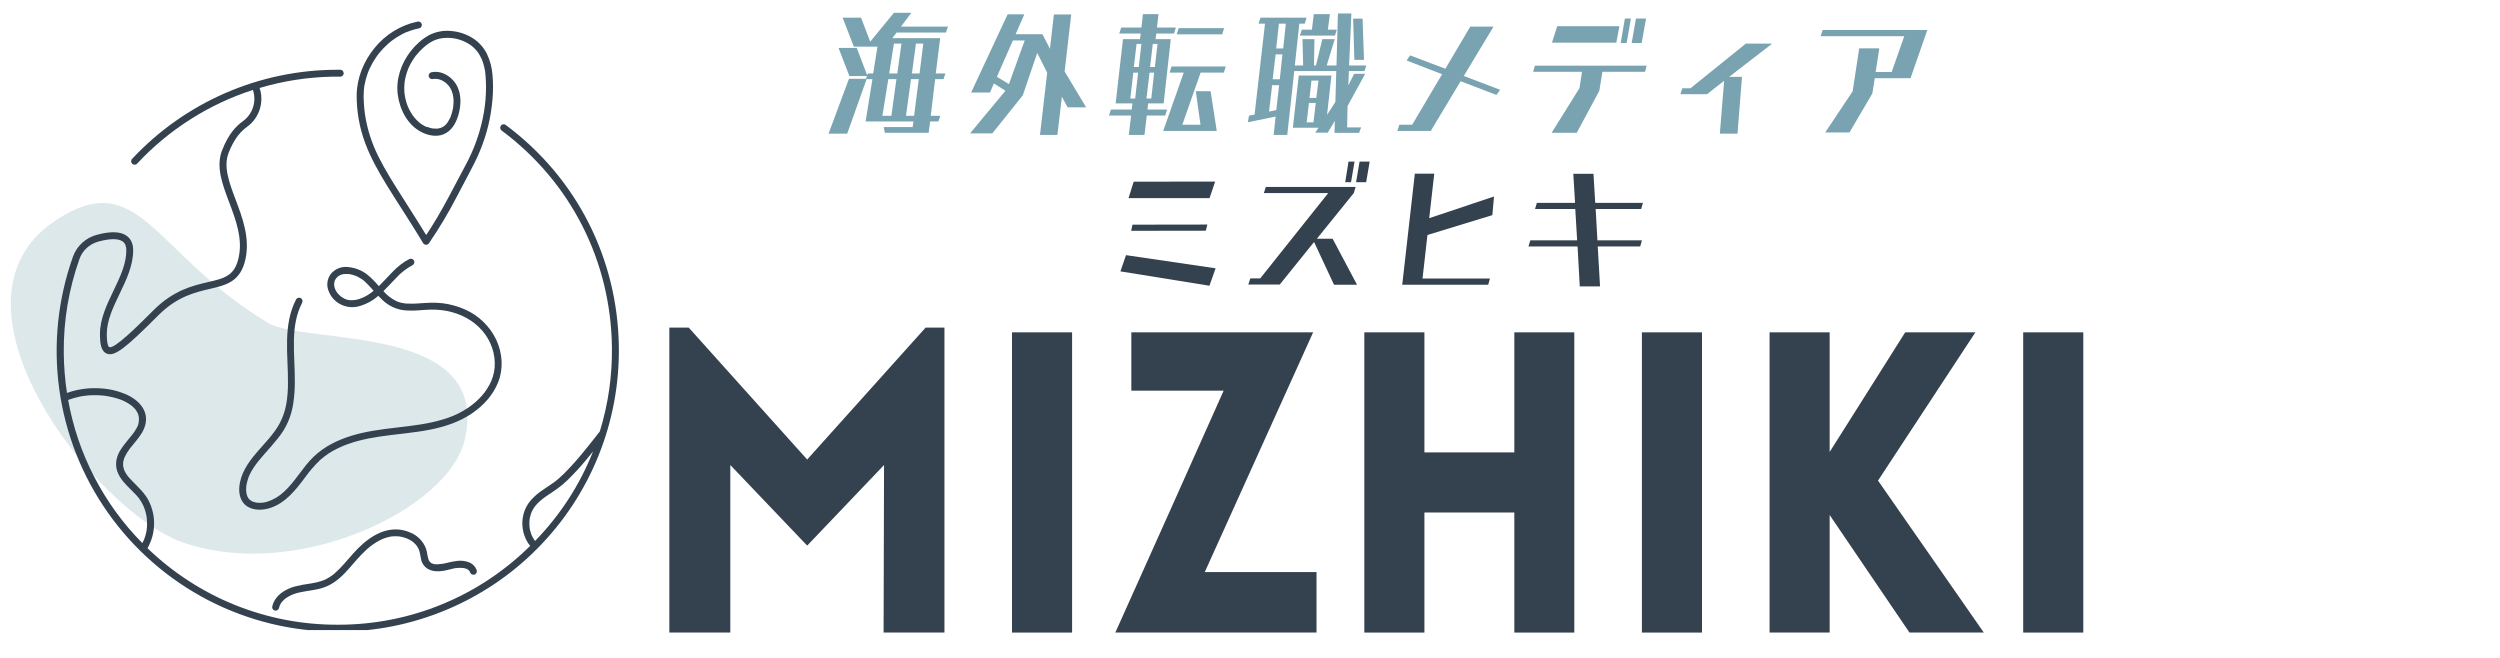 <svg xmlns="http://www.w3.org/2000/svg" xmlns:xlink="http://www.w3.org/1999/xlink" width="475" zoomAndPan="magnify" viewBox="0 0 356.25 93.75" height="125" preserveAspectRatio="xMidYMid meet" version="1.0"><defs><filter x="0%" y="0%" width="100%" height="100%" id="6da435a51b"><feColorMatrix values="0 0 0 0 1 0 0 0 0 1 0 0 0 0 1 0 0 0 1 0" color-interpolation-filters="sRGB"/></filter><g/><clipPath id="73b096a806"><path d="M 0.102 14 L 71 14 L 71 90 L 0.102 90 Z M 0.102 14 " clip-rule="nonzero"/></clipPath><mask id="d3c606a2fd"><g filter="url(#6da435a51b)"><rect x="-35.625" width="427.5" fill="#000000" y="-9.375" height="112.5" fill-opacity="0.25"/></g></mask><clipPath id="197436608c"><path d="M 1 14 L 67 14 L 67 65 L 1 65 Z M 1 14 " clip-rule="nonzero"/></clipPath><clipPath id="05bd5cb365"><path d="M 79.172 53.809 L 11.332 81.59 L -12.762 22.754 L 55.074 -5.027 Z M 79.172 53.809 " clip-rule="nonzero"/></clipPath><clipPath id="05fdac7d24"><path d="M 79.172 53.809 L 11.332 81.59 L -12.762 22.754 L 55.074 -5.027 Z M 79.172 53.809 " clip-rule="nonzero"/></clipPath><clipPath id="3255b18325"><rect x="0" width="71" y="0" height="76"/></clipPath><clipPath id="d9ab77779d"><path d="M 8 9 L 88.238 9 L 88.238 89.781 L 8 89.781 Z M 8 9 " clip-rule="nonzero"/></clipPath><clipPath id="e2f0ba902d"><path d="M 50 3.012 L 71 3.012 L 71 35 L 50 35 Z M 50 3.012 " clip-rule="nonzero"/></clipPath></defs><g fill="#34414e" fill-opacity="1"><g transform="translate(90.6, 90.14)"><g><path d="M 24.422 -24.656 L 41.297 -43.453 L 43.984 -43.453 L 43.984 0 L 35.312 0 L 35.375 -23.875 L 24.422 -12.391 L 13.469 -23.875 L 13.469 0 L 4.781 0 L 4.781 -43.453 L 7.547 -43.453 Z M 24.422 -24.656 "/></g></g></g><g fill="#34414e" fill-opacity="1"><g transform="translate(139.43, 90.14)"><g><path d="M 13.344 0 L 4.781 0 L 4.781 -42.781 L 13.344 -42.781 Z M 13.344 0 "/></g></g></g><g fill="#34414e" fill-opacity="1"><g transform="translate(157.621, 90.14)"><g><path d="M 29.984 0 L 1.312 0 C 3.906 -5.75 6.488 -11.504 9.062 -17.266 C 11.633 -23.023 14.195 -28.758 16.75 -34.469 L 3.594 -34.469 L 3.594 -42.781 L 29.5 -42.781 L 14.062 -8.625 L 29.984 -8.625 Z M 29.984 0 "/></g></g></g><g fill="#34414e" fill-opacity="1"><g transform="translate(189.636, 90.14)"><g><path d="M 34.703 0 L 26.156 0 L 26.156 -17.109 L 13.344 -17.109 L 13.344 0 L 4.781 0 L 4.781 -42.781 L 13.344 -42.781 L 13.344 -25.672 L 26.156 -25.672 L 26.156 -42.781 L 34.703 -42.781 Z M 34.703 0 "/></g></g></g><g fill="#34414e" fill-opacity="1"><g transform="translate(229.19, 90.14)"><g><path d="M 13.344 0 L 4.781 0 L 4.781 -42.781 L 13.344 -42.781 Z M 13.344 0 "/></g></g></g><g fill="#34414e" fill-opacity="1"><g transform="translate(247.382, 90.14)"><g><path d="M 4.781 0 L 4.781 -42.781 L 13.344 -42.781 L 13.344 -25.734 L 24.109 -42.781 L 34.109 -42.781 L 20.234 -21.656 L 35.312 0 L 24.719 0 L 13.344 -16.75 L 13.344 0 Z M 4.781 0 "/></g></g></g><g fill="#34414e" fill-opacity="1"><g transform="translate(283.525, 90.14)"><g><path d="M 13.344 0 L 4.781 0 L 4.781 -42.781 L 13.344 -42.781 Z M 13.344 0 "/></g></g></g><g fill="#34414e" fill-opacity="1"><g transform="translate(156.284, 40.093)"><g><path d="M 16.078 -11.859 L 4.531 -11.859 L 5.266 -14.203 L 16.875 -14.219 Z M 15.547 -7.219 L 4.906 -7.203 L 5.094 -8.078 L 15.766 -8.094 Z M 16.062 0.625 L 3.375 -1.422 L 4.172 -3.734 L 16.938 -1.859 Z M 16.062 0.625 "/></g></g></g><g fill="#34414e" fill-opacity="1"><g transform="translate(176.223, 40.093)"><g><path d="M 18.453 -14.125 L 17.016 -14.125 L 17.516 -17.062 L 18.953 -17.062 Z M 16.297 -14.125 L 15.469 -14.125 L 15.938 -17.062 L 16.797 -17.062 Z M 17.156 0.484 L 13.875 0.484 L 11.031 -5.609 L 6.141 0.453 L 1.656 0.453 L 1.953 -0.422 L 3.359 -0.422 L 13.047 -12.578 L 3.875 -12.578 L 4.156 -13.453 L 16.953 -13.453 L 16.688 -12.578 L 11.438 -6.078 L 13.672 -6.078 Z M 17.156 0.484 "/></g></g></g><g fill="#34414e" fill-opacity="1"><g transform="translate(196.162, 40.093)"><g><path d="M 15.906 0.484 L 3.656 0.484 L 5.453 -15.344 L 8.219 -15.344 L 7.5 -9 L 16.734 -12.094 L 16.5 -9.438 L 7.25 -6.609 L 6.547 -0.406 L 16.156 -0.406 Z M 15.906 0.484 "/></g></g></g><g fill="#34414e" fill-opacity="1"><g transform="translate(216.101, 40.093)"><g><path d="M 17.625 -4.969 L 11.578 -4.969 L 11.906 0.719 L 9.016 0.719 L 8.703 -4.969 L 1.703 -4.969 L 1.969 -5.844 L 8.641 -5.844 L 8.375 -10.312 L 2.641 -10.312 L 2.906 -11.188 L 8.344 -11.188 L 8.094 -15.328 L 10.969 -15.328 L 11.219 -11.188 L 18.016 -11.188 L 17.766 -10.312 L 11.281 -10.312 L 11.531 -5.844 L 17.875 -5.844 Z M 17.625 -4.969 "/></g></g></g><g fill="#79a3b1" fill-opacity="1"><g transform="translate(116.71, 18.201)"><g><path d="M 15.625 0.719 L 9.375 0.719 L 9.219 -0.094 L 13.344 -0.094 L 13.453 -0.891 L 6.641 -0.891 L 7.609 -6.922 L 6.781 -6.922 L 4.016 0.844 L 1.359 0.844 L 4.266 -6.969 L 6.688 -6.969 L 6.828 -7.359 L 4.328 -7.359 L 2.781 -11.375 L 5.375 -11.375 L 6.859 -7.484 L 6.938 -7.734 L 7.719 -7.734 L 8.328 -11.547 L 4.969 -11.547 L 3.359 -15.688 L 5.984 -15.688 L 7.297 -12.266 L 10.672 -16.375 L 13.156 -16.375 L 11.672 -14.406 L 18.375 -14.406 L 18.094 -13.562 L 11.047 -13.562 L 10.453 -12.766 L 17.266 -12.766 L 16.641 -7.734 L 18.016 -7.734 L 17.734 -6.922 L 16.547 -6.922 L 15.922 -1.703 L 17.281 -1.703 L 17.016 -0.891 L 15.828 -0.891 Z M 14.328 -7.734 L 14.859 -11.984 L 13.812 -11.984 L 13.234 -7.734 Z M 11.156 -7.734 L 11.75 -11.984 L 10.672 -11.984 L 10 -7.734 Z M 13.547 -1.703 L 14.219 -6.922 L 13.109 -6.922 L 12.391 -1.703 Z M 10.312 -1.703 L 11.031 -6.922 L 9.875 -6.922 L 9.031 -1.703 Z M 10.312 -1.703 "/></g></g></g><g fill="#79a3b1" fill-opacity="1"><g transform="translate(136.649, 18.201)"><g><path d="M 18.125 -2.906 L 15.484 -2.906 L 14.672 -4.422 L 14.031 1.031 L 11.547 1.031 L 12.578 -7.844 L 11.156 -10.656 L 9.094 -4.609 L 4.75 0.812 L 1.578 0.812 L 6.625 -5.266 L 4.984 -6.312 L 4.422 -5.016 L 1.734 -5.016 L 6.938 -16.156 L 9.312 -16.156 L 8.078 -13.328 L 11.906 -13.328 L 11.906 -13.312 L 12.969 -11.25 L 13.531 -16.141 L 16 -16.141 L 15.062 -8.016 Z M 7.125 -6.219 L 9.375 -12.438 L 7.688 -12.438 L 5.406 -7.25 Z M 7.125 -6.219 "/></g></g></g><g fill="#79a3b1" fill-opacity="1"><g transform="translate(156.588, 18.201)"><g><path d="M 17.578 -13.312 L 11.094 -13.312 L 11.375 -14.188 L 17.844 -14.188 Z M 16.797 0.453 L 9.172 0.453 L 12.094 -7.859 L 10.078 -7.859 L 10.359 -8.734 L 18.078 -8.734 L 17.812 -7.859 L 14.5 -7.859 L 11.891 -0.422 L 14.484 -0.422 L 13.812 -5.203 L 15.922 -5.203 Z M 9.453 -1.734 L 6.828 -1.734 L 6.5 1.031 L 4.266 1.031 L 4.594 -1.734 L 1.438 -1.734 L 1.719 -2.594 L 4.688 -2.594 L 4.781 -3.469 L 2.391 -3.469 L 3.438 -12.625 L 5.859 -12.625 L 5.969 -13.422 L 2.906 -13.422 L 3.188 -14.281 L 6.062 -14.281 L 6.281 -16.188 L 8.5 -16.188 L 8.281 -14.281 L 10.969 -14.281 L 10.719 -13.422 L 8.188 -13.422 L 8.078 -12.625 L 10.25 -12.625 L 9.234 -3.469 L 7.031 -3.469 L 6.922 -2.594 L 9.719 -2.594 Z M 7.984 -8.656 L 8.359 -11.938 L 7.688 -11.938 L 7.297 -8.656 Z M 5.688 -8.656 L 6.062 -11.938 L 5.375 -11.938 L 4.984 -8.656 Z M 7.469 -4.156 L 7.875 -7.844 L 7.219 -7.844 L 6.781 -4.156 Z M 5.172 -4.156 L 5.594 -7.844 L 4.906 -7.844 L 4.484 -4.156 Z M 5.172 -4.156 "/></g></g></g><g fill="#79a3b1" fill-opacity="1"><g transform="translate(176.527, 18.201)"><g><path d="M 17.844 -9.672 L 16.469 -9.672 L 16.297 -15.547 L 17.641 -15.547 Z M 13.703 -13.125 L 8.703 -13.125 L 8.984 -13.969 L 10.422 -13.969 L 10.688 -16.188 L 12.984 -16.188 L 12.688 -13.969 L 13.969 -13.969 Z M 17.141 0.734 L 13.641 0.734 L 13.688 -0.984 L 12.672 0.703 L 10.891 0.703 L 11.359 0 L 7.703 0 L 8.547 -7.438 L 13.203 -7.438 L 12.578 -1.828 L 13.766 -3.672 L 13.891 -8.078 L 7.906 -8.078 L 6.906 1.031 L 4.969 1.031 L 5.25 -1.594 L 1.297 -0.781 L 1.453 -1.719 L 2.25 -1.875 L 3.734 -14.828 L 2.812 -14.828 L 3.094 -15.688 L 9.656 -15.688 L 9.391 -14.828 L 8.625 -14.828 L 7.984 -8.875 L 9.172 -8.875 L 9.078 -12.625 L 10.781 -12.625 L 10.719 -8.875 L 11 -8.875 L 11.906 -12.625 L 13.672 -12.625 L 12.531 -8.875 L 13.922 -8.875 L 14.125 -16.281 L 16.047 -16.281 L 15.719 -8.875 L 18.172 -8.875 L 17.922 -8.078 L 15.688 -8.078 L 15.609 -6.031 L 16.438 -7.688 L 18.016 -7.688 L 15.5 -3.094 L 15.438 -0.047 L 17.438 -0.047 Z M 6.328 -11.297 L 6.703 -14.828 L 5.719 -14.828 L 5.328 -11.297 Z M 11.047 -4.25 L 11.359 -6.719 L 10.359 -6.719 L 10.078 -4.25 Z M 5.844 -6.906 L 6.219 -10.453 L 5.25 -10.453 L 4.828 -6.906 Z M 10.641 -0.766 L 10.969 -3.531 L 10 -3.531 L 9.672 -0.766 Z M 5.344 -2.516 L 5.75 -6.062 L 4.75 -6.062 L 4.312 -2.297 Z M 5.344 -2.516 "/></g></g></g><g fill="#79a3b1" fill-opacity="1"><g transform="translate(196.466, 18.201)"><g><path d="M 16.781 -4.672 L 11.672 -6.625 L 7.422 0.453 L 2.656 0.453 L 2.938 -0.422 L 4.766 -0.422 L 9.031 -7.625 L 3.984 -9.578 L 4.469 -10.312 L 9.5 -8.406 L 13.047 -14.406 L 16.359 -14.406 L 12.125 -7.375 L 17.297 -5.406 Z M 16.781 -4.672 "/></g></g></g><g fill="#79a3b1" fill-opacity="1"><g transform="translate(216.405, 18.201)"><g><path d="M 17.531 -12.078 L 16.109 -12.078 L 16.719 -15.562 L 18.156 -15.562 Z M 15.391 -12.078 L 14.547 -12.078 L 15.141 -15.562 L 16 -15.562 Z M 13.922 -12.125 L 4.75 -12.125 L 5.5 -14.469 L 14.359 -14.469 Z M 18.016 -7.969 L 11.938 -7.969 L 11.5 -5.266 L 8.281 0.719 L 4.703 0.719 L 8.672 -5.641 L 9.031 -7.969 L 2.062 -7.969 L 2.328 -8.844 L 18.234 -8.844 Z M 18.016 -7.969 "/></g></g></g><g fill="#79a3b1" fill-opacity="1"><g transform="translate(236.344, 18.201)"><g><path d="M 11.25 0.844 L 8.734 0.844 L 9.344 -6.688 L 6.906 -4.781 C 6.27 -4.781 5.633 -4.781 5 -4.781 C 4.363 -4.781 3.734 -4.781 3.109 -4.781 L 3.391 -5.625 L 4.547 -5.625 L 12.438 -11.984 L 16.188 -11.984 L 10.062 -7.25 L 11.891 -7.25 Z M 11.25 0.844 "/></g></g></g><g fill="#79a3b1" fill-opacity="1"><g transform="translate(256.282, 18.201)"><g><path d="M 7.266 0.672 L 3.812 0.672 L 7.719 -5.188 L 8.656 -11.312 L 11.516 -11.312 L 11 -7.938 L 13.281 -7.938 L 15.078 -13.047 L 3.156 -13.047 L 3.438 -13.922 L 18.359 -13.922 L 15.969 -7.062 C 15.113 -7.062 14.266 -7.062 13.422 -7.062 C 12.578 -7.062 11.727 -7.062 10.875 -7.062 L 10.531 -4.891 Z M 7.266 0.672 "/></g></g></g><g clip-path="url(#73b096a806)"><g mask="url(#d3c606a2fd)"><g transform="matrix(1, 0, 0, 1, 0, 14)"><g clip-path="url(#3255b18325)"><g clip-path="url(#197436608c)"><g clip-path="url(#05bd5cb365)"><g clip-path="url(#05fdac7d24)"><path fill="#79a3b1" d="M 25.836 63.211 C 13.492 58.746 -9.73 29.047 7.938 17.402 C 19.887 9.52 21.785 22.129 38.16 31.992 C 43.586 35.254 70.133 31.859 66.223 48.676 C 63.906 58.641 41.98 69.039 25.836 63.211 Z M 25.836 63.211 " fill-opacity="1" fill-rule="nonzero"/></g></g></g></g></g></g></g><g clip-path="url(#d9ab77779d)"><path fill="#34414e" d="M 72.078 17.816 C 71.969 17.73 71.848 17.695 71.707 17.715 C 71.57 17.73 71.461 17.797 71.379 17.906 C 71.293 18.02 71.266 18.145 71.285 18.281 C 71.309 18.418 71.375 18.527 71.488 18.605 C 81.328 25.922 87.051 37.176 87.199 49.488 C 87.25 53.57 86.676 57.566 85.477 61.473 C 84.723 62.438 83.969 63.402 83.188 64.352 C 82.309 65.441 81.375 66.484 80.387 67.477 C 80.164 67.695 79.934 67.91 79.703 68.113 C 79.59 68.215 79.477 68.312 79.359 68.406 L 79.199 68.539 L 79.129 68.594 C 79.184 68.551 79.113 68.594 79.102 68.613 C 78.535 69.043 77.93 69.41 77.352 69.816 C 76.715 70.234 76.145 70.723 75.641 71.289 C 75.148 71.855 74.805 72.5 74.609 73.227 C 74.422 73.922 74.383 74.629 74.488 75.344 C 74.594 76.062 74.84 76.727 75.219 77.34 C 75.32 77.492 75.434 77.641 75.551 77.785 C 73.75 79.57 71.793 81.16 69.68 82.562 C 67.57 83.965 65.34 85.145 62.996 86.109 C 60.652 87.074 58.234 87.801 55.75 88.289 C 53.262 88.781 50.75 89.023 48.215 89.023 L 48.148 89.023 C 45.645 89.031 43.16 88.801 40.699 88.332 C 38.238 87.859 35.844 87.156 33.52 86.223 C 31.191 85.289 28.977 84.137 26.875 82.773 C 24.773 81.41 22.82 79.859 21.016 78.117 C 21.312 77.602 21.539 77.059 21.699 76.484 C 21.859 75.91 21.945 75.324 21.957 74.73 C 21.969 74.137 21.91 73.547 21.773 72.969 C 21.637 72.387 21.434 71.832 21.16 71.305 C 20.613 70.258 19.75 69.473 18.934 68.645 C 18.73 68.441 18.547 68.238 18.367 68.035 L 18.242 67.883 L 18.23 67.871 C 18.211 67.852 18.195 67.824 18.18 67.801 C 18.098 67.695 18.023 67.586 17.953 67.473 C 17.887 67.367 17.828 67.258 17.773 67.145 L 17.73 67.051 C 17.703 66.988 17.684 66.922 17.66 66.859 C 17.621 66.738 17.59 66.617 17.566 66.496 C 17.566 66.473 17.555 66.438 17.555 66.41 L 17.555 66.387 C 17.555 66.32 17.555 66.254 17.543 66.184 C 17.543 66.078 17.543 65.98 17.555 65.867 C 17.555 65.867 17.555 65.879 17.555 65.883 C 17.562 65.855 17.566 65.828 17.57 65.797 C 17.57 65.742 17.59 65.688 17.605 65.633 C 17.629 65.531 17.656 65.434 17.691 65.332 C 17.711 65.281 17.73 65.23 17.75 65.176 L 17.781 65.105 C 17.973 64.695 18.211 64.309 18.488 63.945 C 18.508 63.922 18.527 63.898 18.543 63.875 L 18.641 63.75 L 18.879 63.461 C 19.027 63.273 19.18 63.094 19.328 62.91 C 19.648 62.527 19.941 62.129 20.207 61.707 C 20.727 60.84 20.992 59.809 20.672 58.82 C 20.289 57.66 19.281 56.828 18.215 56.312 C 16.949 55.727 15.617 55.402 14.227 55.336 C 12.809 55.25 11.422 55.41 10.066 55.82 C 9.887 55.871 9.715 55.93 9.543 55.992 C 9.254 54.086 9.102 52.168 9.086 50.242 C 9.047 45.656 9.797 41.207 11.328 36.887 C 11.547 36.281 11.895 35.766 12.367 35.332 C 12.844 34.898 13.391 34.598 14.008 34.43 C 15.664 33.969 16.906 33.965 17.508 34.43 C 17.84 34.68 18 35.094 18 35.684 C 18 37.617 17.113 39.473 16.168 41.438 C 15.223 43.402 14.242 45.457 14.242 47.617 C 14.242 48.789 14.355 50.039 15.203 50.387 C 16.363 50.867 17.984 49.512 22.586 44.91 C 25.25 42.246 27.824 41.652 29.895 41.168 C 32.258 40.617 34.301 40.148 34.992 36.863 C 35.621 33.883 34.543 31.016 33.59 28.484 C 32.668 26.043 31.801 23.746 32.582 21.766 C 33.445 19.582 34.395 18.672 35.211 18.066 C 35.633 17.762 36 17.398 36.309 16.973 C 36.613 16.551 36.848 16.09 37.008 15.594 C 37.168 15.094 37.246 14.586 37.246 14.062 C 37.242 13.539 37.16 13.031 36.992 12.535 C 40.352 11.539 43.777 11.004 47.281 10.926 L 47.293 10.926 C 47.699 10.926 48.086 10.914 48.484 10.926 C 48.621 10.926 48.734 10.879 48.832 10.781 C 48.93 10.688 48.977 10.57 48.977 10.434 C 48.977 10.297 48.93 10.184 48.832 10.086 C 48.734 9.988 48.621 9.941 48.484 9.941 L 48.047 9.941 C 45.309 9.941 42.594 10.223 39.914 10.781 C 37.23 11.34 34.633 12.164 32.117 13.258 C 29.605 14.352 27.23 15.688 24.988 17.266 C 22.75 18.848 20.695 20.637 18.824 22.641 C 18.73 22.738 18.684 22.855 18.688 22.992 C 18.691 23.133 18.742 23.246 18.844 23.34 C 18.945 23.434 19.062 23.477 19.199 23.473 C 19.34 23.465 19.453 23.414 19.547 23.312 C 21.805 20.891 24.328 18.789 27.125 17.012 C 29.918 15.234 32.887 13.836 36.039 12.816 C 36.172 13.215 36.242 13.621 36.246 14.043 C 36.25 14.465 36.188 14.875 36.059 15.277 C 35.934 15.676 35.742 16.047 35.496 16.387 C 35.25 16.73 34.953 17.023 34.613 17.27 C 33.688 17.953 32.609 18.98 31.656 21.395 C 30.734 23.727 31.668 26.203 32.656 28.824 C 33.605 31.344 34.59 33.949 34.02 36.648 C 33.457 39.312 32.027 39.645 29.66 40.195 C 27.469 40.707 24.742 41.34 21.879 44.203 C 19.66 46.418 16.312 49.766 15.57 49.465 C 15.508 49.441 15.219 49.238 15.219 47.605 C 15.219 45.672 16.105 43.816 17.051 41.852 C 17.996 39.887 18.977 37.832 18.977 35.672 C 18.977 34.766 18.68 34.078 18.094 33.637 C 17.219 32.969 15.75 32.918 13.734 33.48 C 12.961 33.695 12.281 34.074 11.691 34.617 C 11.105 35.16 10.676 35.812 10.402 36.562 C 10.133 37.316 9.887 38.074 9.664 38.844 C 9.441 39.609 9.242 40.383 9.066 41.16 C 8.887 41.938 8.734 42.723 8.605 43.508 C 8.477 44.297 8.367 45.086 8.285 45.883 C 8.203 46.676 8.145 47.473 8.109 48.27 C 8.074 49.066 8.062 49.863 8.078 50.664 C 8.09 51.461 8.125 52.258 8.188 53.055 C 8.25 53.852 8.332 54.645 8.441 55.434 C 8.547 56.227 8.68 57.012 8.836 57.797 C 8.992 58.578 9.168 59.355 9.371 60.129 C 9.574 60.902 9.797 61.668 10.047 62.426 C 10.293 63.188 10.562 63.938 10.855 64.68 C 11.148 65.422 11.465 66.156 11.801 66.879 C 12.137 67.602 12.496 68.316 12.875 69.02 C 13.254 69.723 13.652 70.41 14.074 71.09 C 14.496 71.77 14.938 72.434 15.398 73.086 C 15.855 73.738 16.336 74.375 16.836 75 C 17.336 75.625 17.852 76.23 18.387 76.824 C 18.922 77.414 19.473 77.992 20.043 78.551 C 20.613 79.109 21.199 79.652 21.801 80.176 C 22.402 80.699 23.02 81.207 23.652 81.695 C 24.285 82.18 24.934 82.648 25.594 83.098 C 26.254 83.547 26.926 83.977 27.613 84.383 C 28.297 84.793 28.996 85.18 29.703 85.547 C 30.414 85.91 31.133 86.258 31.863 86.582 C 32.594 86.902 33.332 87.203 34.082 87.484 C 34.828 87.762 35.586 88.02 36.348 88.254 C 37.109 88.488 37.879 88.699 38.656 88.887 C 39.434 89.074 40.215 89.238 41 89.379 C 41.785 89.52 42.574 89.637 43.367 89.73 C 44.16 89.824 44.953 89.895 45.754 89.941 C 46.551 89.988 47.348 90.008 48.145 90.008 L 48.215 90.008 C 49.535 90.004 50.852 89.938 52.168 89.805 C 53.48 89.672 54.785 89.477 56.078 89.215 C 57.371 88.953 58.648 88.629 59.914 88.238 C 61.176 87.852 62.414 87.402 63.633 86.891 C 64.848 86.383 66.039 85.812 67.199 85.184 C 68.359 84.555 69.488 83.871 70.582 83.133 C 71.676 82.395 72.73 81.602 73.746 80.758 C 74.762 79.914 75.73 79.02 76.656 78.082 C 77.586 77.141 78.465 76.156 79.293 75.129 C 80.121 74.105 80.898 73.039 81.625 71.934 C 82.348 70.832 83.016 69.695 83.629 68.523 C 84.242 67.355 84.793 66.156 85.285 64.934 C 85.781 63.707 86.211 62.461 86.582 61.195 C 86.953 59.93 87.258 58.645 87.504 57.348 C 87.746 56.051 87.926 54.742 88.039 53.43 C 88.152 52.113 88.203 50.797 88.188 49.477 C 88.035 36.855 82.164 25.316 72.078 17.816 Z M 9.711 56.992 C 10.234 56.797 10.766 56.645 11.312 56.527 C 11.473 56.496 11.637 56.465 11.801 56.438 L 12.055 56.402 L 12.07 56.402 L 12.25 56.379 C 12.578 56.344 12.906 56.32 13.238 56.312 C 13.57 56.305 13.93 56.312 14.277 56.336 C 14.441 56.348 14.602 56.359 14.77 56.379 L 14.961 56.402 L 15.039 56.414 L 15.172 56.434 C 15.836 56.535 16.484 56.699 17.121 56.922 L 17.324 57 L 17.422 57.039 C 17.559 57.094 17.691 57.156 17.82 57.223 C 18.066 57.348 18.301 57.488 18.527 57.645 C 18.582 57.68 18.641 57.719 18.691 57.762 L 18.777 57.832 C 18.891 57.922 18.996 58.023 19.098 58.125 C 19.184 58.207 19.262 58.293 19.336 58.387 C 19.324 58.371 19.316 58.363 19.336 58.406 L 19.395 58.492 C 19.434 58.551 19.473 58.609 19.508 58.668 C 19.547 58.727 19.578 58.789 19.609 58.852 C 19.621 58.871 19.629 58.895 19.641 58.914 C 19.641 58.922 19.641 58.926 19.641 58.934 C 19.699 59.055 19.742 59.188 19.758 59.324 C 19.777 59.375 19.785 59.43 19.793 59.484 L 19.793 59.512 C 19.793 59.539 19.793 59.566 19.793 59.59 C 19.801 59.703 19.801 59.812 19.793 59.922 C 19.793 59.969 19.754 60.156 19.793 59.988 C 19.781 60.035 19.777 60.082 19.766 60.125 C 19.754 60.238 19.734 60.344 19.711 60.453 C 19.68 60.543 19.648 60.629 19.613 60.715 L 19.582 60.781 L 19.508 60.938 C 19.402 61.137 19.285 61.328 19.16 61.512 C 19.098 61.602 19.039 61.688 18.977 61.773 C 18.941 61.816 18.91 61.863 18.875 61.906 C 18.855 61.926 18.84 61.953 18.816 61.977 C 18.531 62.344 18.23 62.695 17.938 63.059 C 17.355 63.789 16.766 64.594 16.602 65.531 C 16.496 66.078 16.531 66.617 16.703 67.145 C 16.906 67.695 17.195 68.191 17.578 68.633 C 17.934 69.051 18.312 69.453 18.711 69.832 C 18.914 70.035 19.105 70.223 19.293 70.422 C 19.383 70.516 19.469 70.609 19.551 70.707 L 19.691 70.871 L 19.738 70.93 L 19.77 70.973 C 19.941 71.199 20.094 71.438 20.23 71.684 C 20.293 71.797 20.352 71.918 20.41 72.035 C 20.438 72.098 20.469 72.16 20.492 72.223 L 20.551 72.363 C 20.648 72.629 20.73 72.898 20.797 73.176 C 20.824 73.305 20.852 73.434 20.875 73.566 C 20.875 73.629 20.902 73.695 20.906 73.77 C 20.906 73.82 20.918 73.867 20.922 73.918 C 20.949 74.195 20.961 74.473 20.957 74.75 C 20.957 74.887 20.945 75.027 20.934 75.156 C 20.934 75.23 20.918 75.305 20.91 75.383 C 20.91 75.383 20.91 75.434 20.91 75.449 C 20.91 75.465 20.91 75.492 20.902 75.512 C 20.859 75.789 20.797 76.059 20.719 76.328 C 20.68 76.461 20.637 76.59 20.59 76.719 L 20.512 76.922 L 20.457 77.047 C 20.398 77.164 20.344 77.277 20.281 77.387 C 17.527 74.602 15.25 71.469 13.449 67.992 C 11.645 64.516 10.398 60.848 9.711 56.992 Z M 75.457 73.977 Z M 75.734 76.203 L 75.75 76.238 C 75.742 76.227 75.738 76.215 75.734 76.199 Z M 76.25 77.09 L 76.184 77 C 76.137 76.934 76.09 76.867 76.047 76.797 C 75.961 76.66 75.883 76.516 75.812 76.371 L 75.758 76.254 C 75.727 76.172 75.695 76.09 75.664 76.008 C 75.613 75.855 75.57 75.699 75.531 75.543 C 75.516 75.469 75.5 75.395 75.488 75.324 C 75.488 75.281 75.473 75.238 75.465 75.195 C 75.461 75.152 75.465 75.164 75.465 75.156 C 75.449 74.996 75.438 74.836 75.434 74.672 C 75.43 74.508 75.434 74.348 75.449 74.188 C 75.449 74.145 75.449 74.098 75.465 74.055 L 75.465 74.039 C 75.488 73.953 75.504 73.867 75.508 73.781 C 75.539 73.621 75.582 73.465 75.629 73.312 C 75.648 73.242 75.676 73.172 75.699 73.109 C 75.727 73.043 75.734 73.027 75.746 72.984 C 75.762 72.945 75.734 73.016 75.734 73.016 C 75.742 72.992 75.75 72.969 75.762 72.949 C 75.832 72.801 75.906 72.656 75.988 72.52 C 76.027 72.449 76.074 72.379 76.117 72.316 L 76.188 72.219 L 76.234 72.152 C 76.453 71.875 76.695 71.625 76.957 71.395 C 77.09 71.277 77.227 71.168 77.363 71.059 L 77.395 71.035 L 77.508 70.949 L 77.723 70.793 C 78.305 70.387 78.91 70.004 79.488 69.586 C 79.98 69.223 80.445 68.828 80.887 68.402 C 81.855 67.461 82.77 66.461 83.625 65.414 C 83.926 65.055 84.219 64.691 84.512 64.328 C 82.602 69.129 79.848 73.379 76.25 77.086 Z M 76.25 77.09 " fill-opacity="1" fill-rule="nonzero"/></g><path fill="#34414e" d="M 46.75 41.254 C 47.043 42.16 47.602 42.848 48.434 43.32 C 49.371 43.816 50.348 43.906 51.363 43.582 C 52.312 43.293 53.16 42.816 53.906 42.156 C 54.074 42.336 54.246 42.512 54.426 42.676 C 55.18 43.418 56.07 43.906 57.102 44.137 C 58.234 44.359 59.383 44.242 60.523 44.164 C 61.555 44.074 62.582 44.117 63.602 44.293 C 65.574 44.668 67.41 45.594 68.727 47.125 C 69.355 47.848 69.824 48.668 70.133 49.578 C 70.438 50.488 70.559 51.426 70.488 52.383 C 70.449 52.82 70.363 53.25 70.23 53.672 C 70.109 54.082 69.945 54.473 69.738 54.848 C 69.316 55.637 68.777 56.34 68.125 56.953 C 67.469 57.59 66.738 58.133 65.941 58.582 C 65.09 59.066 64.195 59.449 63.258 59.73 C 61.047 60.418 58.738 60.668 56.445 60.938 C 54.297 61.188 52.145 61.461 50.07 62.098 C 48.094 62.707 46.191 63.641 44.691 65.086 C 43.125 66.59 42.109 68.57 40.504 70.043 C 39.805 70.719 38.992 71.207 38.062 71.5 C 37.609 71.637 37.148 71.68 36.676 71.637 C 36.637 71.633 36.594 71.629 36.555 71.625 L 36.387 71.59 C 36.27 71.562 36.152 71.531 36.035 71.488 C 35.855 71.41 35.695 71.309 35.551 71.176 C 35.477 71.109 35.418 71.035 35.367 70.953 C 35.32 70.871 35.273 70.789 35.234 70.703 C 35.191 70.59 35.16 70.477 35.133 70.359 C 35.109 70.266 35.098 70.168 35.09 70.074 C 35.066 69.836 35.066 69.598 35.09 69.359 C 35.09 69.309 35.098 69.258 35.105 69.207 C 35.105 69.191 35.105 69.137 35.121 69.121 C 35.137 69.016 35.156 68.918 35.18 68.812 C 35.227 68.605 35.285 68.402 35.352 68.199 C 35.387 68.102 35.422 67.996 35.461 67.91 C 35.461 67.898 35.461 67.891 35.461 67.879 L 35.477 67.852 C 35.5 67.801 35.52 67.746 35.547 67.695 C 35.727 67.312 35.934 66.949 36.168 66.602 C 36.285 66.422 36.41 66.246 36.539 66.074 C 36.648 65.93 36.746 65.801 36.898 65.617 C 37.176 65.273 37.469 64.941 37.762 64.602 C 38.355 63.93 38.961 63.266 39.516 62.562 C 40.77 61.07 41.527 59.355 41.797 57.426 C 42.105 55.457 42.016 53.461 41.938 51.477 C 41.898 50.488 41.863 49.5 41.883 48.508 C 41.895 48.023 41.918 47.539 41.965 47.051 C 42.008 46.602 42.074 46.152 42.168 45.707 C 42.34 44.816 42.633 43.969 43.047 43.16 C 43.109 43.043 43.125 42.918 43.094 42.789 C 43.059 42.656 42.984 42.559 42.871 42.484 C 42.75 42.418 42.629 42.402 42.496 42.438 C 42.367 42.473 42.266 42.547 42.195 42.664 C 41.242 44.484 40.945 46.531 40.906 48.566 C 40.863 50.605 41.059 52.641 41.035 54.676 C 41.039 55.66 40.957 56.633 40.793 57.602 C 40.621 58.551 40.312 59.449 39.867 60.301 C 39.008 61.91 37.715 63.141 36.52 64.551 C 35.324 65.957 34.262 67.512 34.102 69.398 C 34.008 70.48 34.328 71.652 35.32 72.223 C 36.266 72.766 37.5 72.711 38.508 72.383 C 40.672 71.676 42.105 69.859 43.418 68.105 C 44.066 67.191 44.793 66.344 45.602 65.566 C 46.363 64.887 47.203 64.328 48.125 63.891 C 49.957 62.988 52.066 62.516 54.117 62.207 C 56.488 61.855 58.887 61.695 61.242 61.234 C 63.375 60.816 65.477 60.125 67.281 58.891 C 68.91 57.777 70.27 56.289 70.996 54.445 C 71.766 52.492 71.594 50.324 70.727 48.438 C 70.27 47.473 69.656 46.621 68.895 45.875 C 68.133 45.133 67.262 44.543 66.289 44.113 C 65.266 43.652 64.195 43.355 63.086 43.215 C 61.977 43.074 60.879 43.148 59.766 43.23 C 59.184 43.277 58.602 43.289 58.016 43.262 C 57.754 43.25 57.492 43.215 57.238 43.156 C 57.113 43.129 56.988 43.098 56.867 43.059 L 56.664 42.988 L 56.527 42.93 C 55.797 42.582 55.168 42.102 54.637 41.488 C 55.258 40.879 55.844 40.227 56.441 39.613 C 57.121 38.863 57.91 38.254 58.801 37.781 C 58.918 37.711 58.992 37.609 59.027 37.48 C 59.062 37.348 59.047 37.223 58.98 37.105 C 58.91 36.992 58.809 36.914 58.676 36.883 C 58.547 36.848 58.422 36.863 58.305 36.93 C 56.531 37.809 55.371 39.43 53.984 40.777 C 53.461 40.145 52.883 39.57 52.246 39.059 C 51.504 38.512 50.676 38.184 49.762 38.074 C 48.852 37.938 48.055 38.172 47.371 38.785 C 47.043 39.105 46.824 39.488 46.715 39.934 C 46.602 40.375 46.613 40.816 46.75 41.254 Z M 48.094 41.738 C 48.051 41.688 48.086 41.73 48.094 41.738 Z M 47.719 39.973 Z M 47.629 40.305 C 47.629 40.332 47.629 40.332 47.629 40.305 Z M 47.629 40.355 C 47.633 40.336 47.633 40.316 47.629 40.297 C 47.648 40.215 47.668 40.129 47.691 40.047 C 47.691 40.023 47.711 39.996 47.719 39.973 C 47.727 39.945 47.762 39.883 47.785 39.84 L 47.859 39.719 L 47.906 39.656 C 47.961 39.582 48.027 39.516 48.094 39.453 C 48.117 39.43 48.141 39.41 48.168 39.387 L 48.223 39.348 C 48.305 39.293 48.391 39.242 48.477 39.203 C 48.496 39.203 48.531 39.176 48.543 39.172 L 48.629 39.141 C 48.723 39.113 48.82 39.086 48.918 39.066 L 49.012 39.051 L 49.082 39.051 C 49.188 39.043 49.289 39.039 49.395 39.039 C 49.484 39.039 49.574 39.039 49.66 39.055 L 49.742 39.055 L 49.895 39.082 C 50.098 39.121 50.293 39.172 50.488 39.238 C 50.574 39.266 50.656 39.297 50.738 39.332 L 50.84 39.375 L 50.992 39.445 C 51.176 39.539 51.355 39.645 51.527 39.758 C 51.602 39.805 51.672 39.855 51.746 39.91 L 51.824 39.973 L 51.945 40.078 C 52.125 40.238 52.293 40.406 52.461 40.578 C 52.73 40.855 52.988 41.145 53.242 41.434 C 52.633 41.961 51.945 42.355 51.18 42.613 C 50.727 42.754 50.262 42.805 49.785 42.766 L 49.73 42.766 L 49.594 42.738 C 49.488 42.715 49.383 42.684 49.277 42.645 L 49.203 42.617 L 49.098 42.566 C 48.996 42.52 48.898 42.465 48.809 42.402 C 48.73 42.355 48.66 42.305 48.586 42.254 C 48.574 42.238 48.52 42.195 48.508 42.188 C 48.465 42.148 48.426 42.113 48.387 42.074 C 48.312 42.012 48.246 41.941 48.184 41.871 C 48.148 41.832 48.113 41.793 48.082 41.75 L 48.027 41.676 C 47.977 41.602 47.926 41.523 47.879 41.441 C 47.855 41.395 47.828 41.348 47.805 41.301 C 47.805 41.285 47.773 41.234 47.766 41.215 C 47.699 41.051 47.652 40.883 47.621 40.707 C 47.621 40.691 47.621 40.66 47.621 40.645 C 47.621 40.625 47.621 40.559 47.621 40.516 C 47.621 40.473 47.625 40.402 47.625 40.355 Z M 47.629 40.355 " fill-opacity="1" fill-rule="nonzero"/><path fill="#34414e" d="M 65.297 80.922 C 65.426 80.922 65.555 80.922 65.68 80.922 C 65.785 80.918 65.891 80.926 65.992 80.941 L 66.023 80.941 L 66.094 80.953 C 66.16 80.969 66.223 80.984 66.297 81.004 C 66.348 81.02 66.402 81.035 66.453 81.055 L 66.473 81.055 L 66.512 81.074 C 66.562 81.094 66.605 81.121 66.652 81.148 L 66.719 81.191 C 66.758 81.223 66.793 81.258 66.828 81.297 L 66.871 81.34 C 66.895 81.383 66.922 81.422 66.945 81.465 C 66.969 81.508 66.969 81.508 66.98 81.531 C 66.98 81.535 66.98 81.539 66.98 81.547 C 67.02 81.676 67.098 81.773 67.215 81.84 C 67.336 81.906 67.461 81.922 67.59 81.891 C 67.723 81.852 67.82 81.773 67.887 81.656 C 67.953 81.535 67.969 81.41 67.934 81.277 C 67.727 80.699 67.332 80.305 66.75 80.098 C 66.242 79.922 65.719 79.863 65.184 79.922 C 64.641 79.988 64.105 80.094 63.574 80.238 C 63.445 80.266 63.32 80.297 63.188 80.316 C 63.125 80.328 63.059 80.344 62.996 80.352 L 62.918 80.363 L 62.852 80.363 C 62.59 80.402 62.328 80.418 62.062 80.406 L 61.98 80.406 C 61.918 80.398 61.863 80.383 61.805 80.367 C 61.75 80.355 61.695 80.336 61.641 80.316 L 61.609 80.305 L 61.582 80.305 L 61.539 80.277 C 61.488 80.25 61.441 80.219 61.391 80.188 L 61.34 80.145 C 61.297 80.105 61.258 80.059 61.219 80.02 L 61.148 79.91 C 61.125 79.871 61.105 79.832 61.086 79.789 L 61.086 79.777 C 61.055 79.703 61.031 79.629 61.008 79.551 C 60.969 79.398 60.938 79.238 60.906 79.082 C 60.867 78.773 60.797 78.473 60.703 78.176 C 60.508 77.656 60.215 77.195 59.824 76.797 C 59.434 76.398 58.98 76.094 58.465 75.887 C 57.379 75.414 56.262 75.32 55.113 75.594 C 53.809 75.914 52.656 76.664 51.652 77.547 C 50.688 78.398 49.883 79.395 49.031 80.355 C 48.613 80.832 48.168 81.281 47.688 81.703 L 47.52 81.844 L 47.426 81.918 L 47.406 81.934 C 47.277 82.031 47.141 82.137 47 82.215 C 46.73 82.391 46.449 82.543 46.152 82.672 L 46.141 82.672 L 46.109 82.68 L 45.992 82.727 L 45.73 82.816 C 45.562 82.871 45.391 82.918 45.219 82.961 C 44.863 83.051 44.508 83.113 44.148 83.168 C 43.449 83.262 42.758 83.391 42.074 83.559 C 40.93 83.867 39.758 84.5 39.137 85.551 C 38.98 85.816 38.871 86.098 38.801 86.395 C 38.766 86.523 38.781 86.648 38.848 86.77 C 38.914 86.887 39.016 86.965 39.145 87 C 39.277 87.035 39.402 87.02 39.52 86.953 C 39.637 86.887 39.715 86.789 39.754 86.656 C 39.781 86.539 39.812 86.426 39.855 86.312 C 39.855 86.328 39.902 86.211 39.914 86.188 C 39.949 86.117 39.988 86.047 40.027 85.98 C 40.062 85.926 40.102 85.875 40.137 85.82 L 40.203 85.742 C 40.293 85.637 40.387 85.539 40.488 85.449 C 40.539 85.402 40.59 85.359 40.641 85.316 L 40.68 85.289 L 40.73 85.25 C 40.848 85.168 40.969 85.09 41.09 85.02 C 41.211 84.949 41.328 84.887 41.453 84.828 L 41.621 84.754 L 41.656 84.734 L 41.789 84.684 C 43.043 84.215 44.414 84.203 45.699 83.852 C 46.359 83.672 46.977 83.391 47.547 83.016 C 48.086 82.652 48.582 82.234 49.035 81.77 C 49.914 80.883 50.664 79.887 51.543 78.992 C 51.766 78.762 51.996 78.535 52.234 78.32 C 52.344 78.223 52.453 78.129 52.562 78.035 L 52.742 77.887 L 52.832 77.816 L 52.852 77.797 L 52.875 77.785 C 53.371 77.402 53.906 77.082 54.477 76.824 L 54.531 76.801 L 54.605 76.77 L 54.809 76.691 C 54.957 76.641 55.109 76.594 55.262 76.555 C 55.414 76.516 55.527 76.488 55.668 76.465 C 55.695 76.465 55.895 76.418 55.758 76.449 C 55.828 76.438 55.902 76.43 55.977 76.43 C 56.227 76.41 56.473 76.41 56.723 76.43 L 56.906 76.445 L 56.922 76.445 L 56.996 76.457 C 57.133 76.48 57.266 76.508 57.402 76.543 C 57.543 76.578 57.641 76.609 57.758 76.648 L 57.934 76.711 L 58 76.738 L 58.012 76.738 L 58.035 76.75 C 58.262 76.852 58.48 76.973 58.688 77.109 L 58.801 77.191 L 58.898 77.27 C 58.996 77.355 59.094 77.445 59.184 77.539 C 59.223 77.582 59.262 77.625 59.301 77.672 L 59.348 77.723 C 59.414 77.82 59.48 77.914 59.539 78.016 C 59.594 78.109 59.641 78.207 59.684 78.305 C 59.684 78.332 59.719 78.398 59.727 78.418 C 59.75 78.488 59.773 78.555 59.789 78.621 C 59.875 78.934 59.906 79.254 59.977 79.566 C 60.086 80.23 60.422 80.734 60.992 81.086 C 61.984 81.645 63.234 81.375 64.273 81.098 C 64.516 81.023 64.762 80.973 65.012 80.945 C 64.871 80.953 65.066 80.945 65.102 80.945 Z M 47.426 81.859 Z M 61.043 79.715 C 61.035 79.695 61.043 79.703 61.043 79.715 Z M 61.582 80.277 L 61.625 80.297 C 61.625 80.297 61.602 80.289 61.582 80.277 Z M 62.004 80.398 L 62.043 80.398 C 62.031 80.402 62.016 80.406 62.004 80.406 Z M 62.004 80.398 " fill-opacity="1" fill-rule="nonzero"/><path fill="#34414e" d="M 18.547 63.879 L 18.531 63.898 C 18.512 63.914 18.488 63.973 18.547 63.879 Z M 18.547 63.879 " fill-opacity="1" fill-rule="nonzero"/><path fill="#34414e" d="M 18.883 61.906 C 18.797 62 18.859 61.934 18.883 61.906 Z M 18.883 61.906 " fill-opacity="1" fill-rule="nonzero"/><path fill="#34414e" d="M 17.551 65.859 C 17.582 65.746 17.555 65.82 17.551 65.859 Z M 17.551 65.859 " fill-opacity="1" fill-rule="nonzero"/><path fill="#34414e" d="M 52.559 10.008 L 52.57 9.977 Z M 52.559 10.008 " fill-opacity="1" fill-rule="nonzero"/><g clip-path="url(#e2f0ba902d)"><path fill="#34414e" d="M 55.152 26.449 C 56.629 28.852 58.195 31.195 59.664 33.605 C 59.871 33.945 60.082 34.293 60.289 34.641 C 60.336 34.715 60.398 34.773 60.473 34.816 C 60.547 34.859 60.629 34.879 60.715 34.879 C 60.805 34.879 60.883 34.859 60.961 34.816 C 61.035 34.773 61.098 34.715 61.141 34.641 C 62.598 32.512 63.918 30.301 65.102 28.012 C 65.668 26.945 66.223 25.871 66.789 24.809 C 67.375 23.703 67.949 22.605 68.418 21.449 C 69.379 19.121 69.965 16.703 70.176 14.191 C 70.285 13 70.285 11.805 70.176 10.613 C 70.09 9.602 69.836 8.637 69.406 7.715 C 68.969 6.828 68.344 6.105 67.531 5.547 C 66.574 4.91 65.523 4.535 64.379 4.426 C 63.207 4.297 62.105 4.504 61.062 5.051 C 60.559 5.34 60.094 5.676 59.664 6.07 C 59.27 6.426 58.902 6.812 58.574 7.23 C 57.191 8.984 56.402 11.203 56.676 13.445 C 56.941 15.59 58.078 17.828 60.078 18.832 C 61.02 19.305 62.176 19.547 63.184 19.145 C 64.34 18.68 64.953 17.598 65.297 16.457 C 65.641 15.316 65.766 13.969 65.355 12.793 C 65.172 12.238 64.875 11.754 64.469 11.336 C 64.062 10.918 63.59 10.609 63.043 10.406 C 62.52 10.227 61.988 10.191 61.449 10.301 C 61.316 10.34 61.215 10.418 61.148 10.535 C 61.082 10.656 61.066 10.781 61.102 10.914 C 61.141 11.043 61.223 11.141 61.34 11.207 C 61.457 11.277 61.582 11.293 61.715 11.258 C 61.734 11.258 61.844 11.242 61.836 11.238 L 61.98 11.238 C 62.086 11.238 62.195 11.242 62.301 11.254 L 62.422 11.273 C 62.48 11.285 62.535 11.297 62.594 11.312 L 62.742 11.359 L 62.871 11.41 C 63.078 11.5 63.273 11.617 63.453 11.75 L 63.551 11.828 L 63.668 11.934 C 63.762 12.023 63.852 12.117 63.938 12.219 L 63.988 12.281 L 64 12.297 C 64.027 12.344 64.059 12.387 64.09 12.43 C 64.16 12.535 64.227 12.648 64.281 12.762 C 64.328 12.855 64.371 12.949 64.402 13.043 C 64.449 13.184 64.492 13.328 64.527 13.473 C 64.59 13.719 64.625 13.973 64.629 14.227 C 64.641 14.512 64.629 14.797 64.594 15.078 C 64.594 15.105 64.594 15.133 64.594 15.156 C 64.594 15.164 64.594 15.172 64.594 15.18 C 64.582 15.25 64.574 15.32 64.559 15.383 C 64.535 15.523 64.504 15.664 64.469 15.805 C 64.402 16.074 64.324 16.336 64.227 16.598 C 64.203 16.66 64.18 16.723 64.156 16.781 L 64.156 16.797 L 64.098 16.879 C 64.039 17.008 63.969 17.133 63.895 17.254 C 63.785 17.465 63.641 17.652 63.465 17.816 C 63.418 17.859 63.371 17.902 63.32 17.945 L 63.309 17.945 L 63.25 17.988 C 63.148 18.059 63.043 18.117 62.934 18.172 L 62.887 18.195 L 62.871 18.195 L 62.711 18.25 C 62.598 18.281 62.484 18.309 62.367 18.328 L 62.297 18.328 C 62.242 18.328 62.184 18.328 62.125 18.328 C 62.004 18.328 61.879 18.324 61.758 18.312 L 61.656 18.301 L 61.516 18.277 C 61.398 18.254 61.281 18.223 61.168 18.191 C 61.055 18.156 60.938 18.113 60.824 18.07 L 60.801 18.102 L 60.742 18.074 C 60.688 18.051 60.633 18.023 60.574 17.996 C 60.355 17.883 60.148 17.758 59.945 17.617 L 59.844 17.539 L 59.727 17.441 C 59.633 17.359 59.543 17.277 59.457 17.191 C 59.277 17.016 59.109 16.828 58.957 16.629 L 58.941 16.613 L 58.887 16.535 L 58.777 16.383 C 58.703 16.281 58.637 16.18 58.574 16.062 C 58.441 15.848 58.32 15.625 58.215 15.395 L 58.148 15.246 L 58.105 15.145 C 58.059 15.02 58.012 14.895 57.969 14.766 C 57.887 14.523 57.82 14.281 57.766 14.031 C 57.742 13.918 57.719 13.797 57.699 13.684 C 57.688 13.617 57.68 13.555 57.668 13.492 C 57.668 13.453 57.668 13.41 57.652 13.367 C 57.625 13.117 57.609 12.863 57.609 12.605 C 57.609 12.352 57.617 12.098 57.645 11.844 L 57.664 11.68 L 57.664 11.668 L 57.676 11.578 C 57.695 11.449 57.719 11.32 57.742 11.199 C 57.797 10.945 57.863 10.695 57.938 10.453 C 57.973 10.34 58.012 10.223 58.055 10.113 C 58.074 10.051 58.098 9.992 58.121 9.93 C 58.133 9.902 58.145 9.871 58.156 9.844 L 58.156 9.805 C 58.359 9.332 58.605 8.883 58.891 8.453 C 58.957 8.352 59.023 8.25 59.094 8.156 C 59.129 8.102 59.168 8.051 59.207 8 L 59.23 7.969 L 59.297 7.891 C 59.457 7.688 59.625 7.496 59.805 7.309 C 59.984 7.121 60.156 6.953 60.34 6.789 C 60.438 6.703 60.547 6.617 60.637 6.535 L 60.785 6.414 L 60.812 6.395 L 60.879 6.344 C 61.086 6.188 61.309 6.043 61.543 5.918 C 61.652 5.859 61.762 5.805 61.879 5.754 C 61.898 5.754 61.965 5.719 61.977 5.711 L 62.18 5.641 C 62.426 5.559 62.676 5.496 62.934 5.453 L 63.062 5.434 C 63.117 5.426 63.176 5.418 63.234 5.414 C 63.363 5.402 63.492 5.398 63.621 5.395 C 64.645 5.375 65.609 5.605 66.512 6.086 C 66.719 6.195 66.914 6.32 67.105 6.453 L 67.219 6.539 L 67.281 6.594 C 67.375 6.668 67.461 6.746 67.543 6.824 C 67.695 6.969 67.836 7.121 67.969 7.285 C 67.984 7.305 68 7.324 68.016 7.344 C 68.039 7.383 68.07 7.418 68.098 7.457 C 68.164 7.551 68.227 7.645 68.285 7.742 C 68.398 7.922 68.5 8.113 68.594 8.309 C 68.613 8.355 68.637 8.41 68.66 8.457 C 68.668 8.473 68.676 8.488 68.68 8.508 C 68.727 8.613 68.766 8.723 68.801 8.832 C 68.949 9.266 69.055 9.707 69.129 10.156 C 69.129 10.207 69.141 10.258 69.148 10.309 C 69.148 10.328 69.148 10.344 69.148 10.363 C 69.152 10.375 69.152 10.383 69.148 10.395 C 69.164 10.516 69.18 10.633 69.188 10.75 C 69.215 11.016 69.227 11.281 69.238 11.547 C 69.262 12.137 69.262 12.727 69.238 13.316 C 69.191 14.473 69.051 15.617 68.816 16.75 C 68.582 17.91 68.262 19.047 67.859 20.16 C 67.469 21.242 67.004 22.293 66.461 23.312 C 65.934 24.309 65.398 25.305 64.875 26.305 C 63.754 28.449 62.609 30.582 61.305 32.617 C 61.117 32.91 60.922 33.203 60.727 33.492 C 59.363 31.254 57.934 29.062 56.539 26.844 C 55.906 25.836 55.289 24.824 54.707 23.789 C 54.434 23.301 54.172 22.805 53.922 22.301 C 53.805 22.059 53.688 21.816 53.574 21.566 L 53.43 21.238 L 53.348 21.055 L 53.332 21.02 C 53.332 21.008 53.293 20.926 53.289 20.914 C 52.887 19.934 52.562 18.93 52.32 17.898 C 52.191 17.367 52.09 16.828 52.008 16.289 L 51.984 16.121 C 51.984 16.121 51.973 16.008 51.969 15.984 C 51.949 15.836 51.934 15.688 51.918 15.539 C 51.887 15.25 51.863 14.961 51.848 14.672 C 51.805 14.082 51.805 13.488 51.848 12.898 C 51.848 12.758 51.871 12.625 51.887 12.492 C 51.887 12.465 51.906 12.367 51.887 12.469 L 51.898 12.383 C 51.91 12.297 51.926 12.211 51.941 12.125 C 51.992 11.836 52.055 11.555 52.133 11.273 C 52.211 10.992 52.301 10.715 52.398 10.441 C 52.449 10.301 52.504 10.168 52.559 10.031 C 52.562 10.023 52.566 10.012 52.57 10 C 52.582 9.98 52.59 9.957 52.602 9.938 C 52.633 9.863 52.664 9.789 52.699 9.719 C 52.949 9.188 53.238 8.68 53.57 8.195 C 53.652 8.074 53.738 7.953 53.824 7.836 L 53.875 7.766 L 53.922 7.707 C 53.938 7.688 53.961 7.656 53.961 7.656 L 54.043 7.555 C 54.23 7.328 54.422 7.105 54.625 6.895 C 54.828 6.691 55.031 6.488 55.254 6.285 C 55.363 6.188 55.477 6.094 55.586 6 L 55.801 5.828 L 55.867 5.777 C 56.336 5.426 56.828 5.117 57.348 4.848 C 57.477 4.785 57.609 4.719 57.742 4.656 L 57.945 4.57 L 57.969 4.57 L 58.07 4.531 C 58.34 4.418 58.617 4.324 58.895 4.242 C 59.176 4.156 59.461 4.086 59.75 4.035 C 59.883 4 59.98 3.922 60.047 3.801 C 60.113 3.684 60.129 3.559 60.094 3.426 C 60.055 3.297 59.977 3.195 59.855 3.129 C 59.738 3.062 59.613 3.047 59.484 3.082 C 58.277 3.34 57.152 3.789 56.105 4.434 C 55.059 5.078 54.148 5.879 53.375 6.836 C 51.809 8.746 50.836 11.141 50.824 13.625 C 50.824 15.941 51.227 18.184 52.027 20.359 C 52.82 22.484 53.949 24.5 55.152 26.449 Z M 63.973 12.266 Z M 63.973 12.266 " fill-opacity="1" fill-rule="nonzero"/></g></svg>